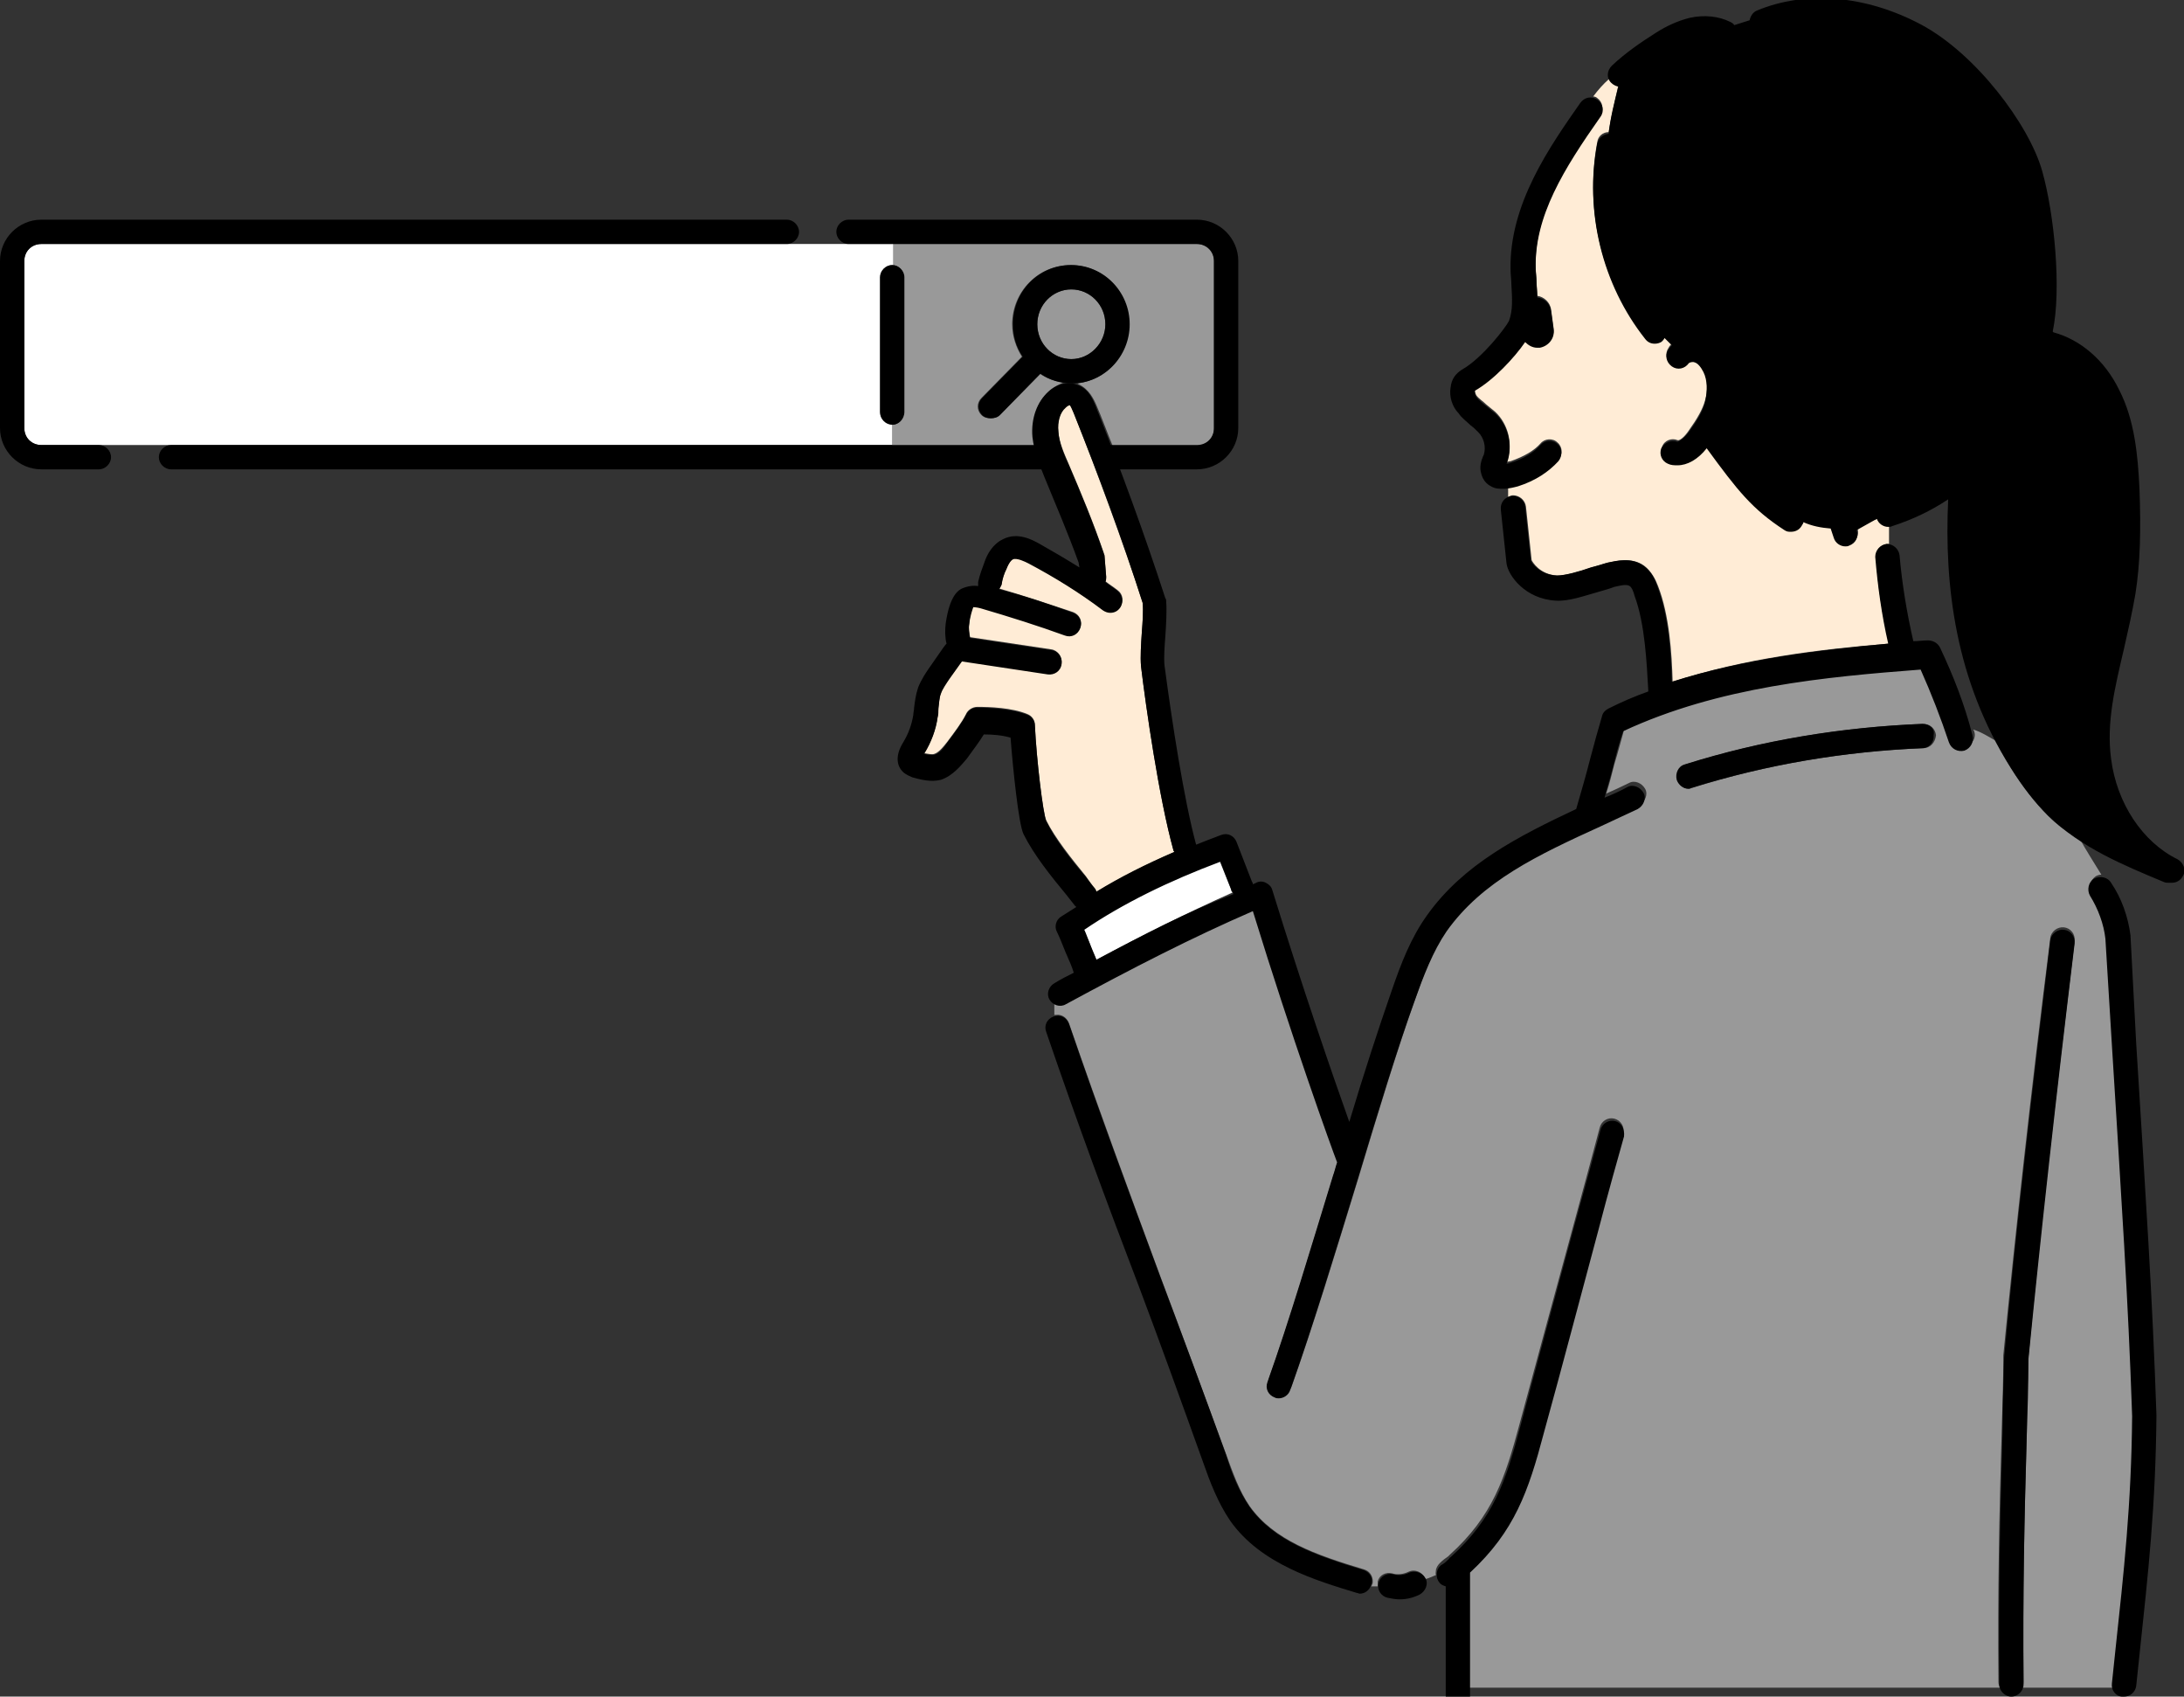 <?xml version="1.0" encoding="utf-8"?>
<!-- Generator: Adobe Illustrator 27.0.1, SVG Export Plug-In . SVG Version: 6.00 Build 0)  -->
<svg version="1.1" id="レイヤー_1" xmlns="http://www.w3.org/2000/svg" xmlns:xlink="http://www.w3.org/1999/xlink" x="0px"
	 y="0px" width="269.5px" height="209.3px" viewBox="0 0 269.5 209.3" style="enable-background:new 0 0 269.5 209.3;"
	 xml:space="preserve">
<rect x="0" y="0" width="269.5" height="209.3" fill="#333333" stroke="none"/>
<style type="text/css">
	.st0{fill:#999999;}
	.st1{fill:#FFFFFF;}
	.st2{fill:#FFECD6;}
</style>
<g>
	<g>
		<path class="st0" d="M147.7,30.1h-37.6c0,0.9,0,1.7,0,2.6c0.8,0,1.4,0.7,1.4,1.5v16.7c0,0.8-0.6,1.5-1.4,1.5c0,0.9,0,1.7,0,2.6
			h17.7c-0.1-0.4-0.2-0.8-0.2-1.3c-0.2-2.3,0.5-4.3,2-5.6c0.5-0.4,1.1-0.7,1.6-0.9c-1.1-0.2-2-0.5-2.9-1.1l-5,5.1
			c-0.3,0.3-0.7,0.4-1.1,0.4c-0.4,0-0.8-0.1-1.1-0.4c-0.6-0.6-0.6-1.5,0-2.1l5-5.1c-0.7-1.1-1.2-2.5-1.2-4c0-4,3.2-7.3,7.2-7.3
			c4,0,7.2,3.3,7.2,7.3c0,3.8-2.8,6.9-6.4,7.3c0.1,0,0.1,0,0.2,0.1c1.3,0.6,1.9,1.9,2.2,2.6c0.7,1.6,1.3,3.3,2,5h10.4
			c1.2,0,2.1-0.9,2.1-2.1V32.2C149.8,31,148.8,30.1,147.7,30.1z"/>
		<path class="st1" d="M110.1,52.3c-0.8,0-1.5-0.7-1.5-1.5V34.2c0-0.8,0.7-1.5,1.5-1.5c0,0,0,0,0.1,0c0-0.9,0-1.7,0-2.6H5.1
			C3.9,30.1,3,31,3,32.2v20.6c0,1.2,0.9,2.1,2.1,2.1h105C110.1,54.1,110.1,53.2,110.1,52.3C110.1,52.3,110.1,52.3,110.1,52.3z"/>
		<path class="st0" d="M132.2,35.7c-2.3,0-4.2,1.9-4.2,4.3c0,2.4,1.9,4.3,4.2,4.3s4.2-1.9,4.2-4.3C136.4,37.6,134.5,35.7,132.2,35.7
			z"/>
		<g>
			<path d="M147.7,27.1h-43c-0.8,0-1.5,0.7-1.5,1.5s0.7,1.5,1.5,1.5h43c1.2,0,2.1,0.9,2.1,2.1v20.6c0,1.2-0.9,2.1-2.1,2.1h-11.2
				c-0.8,0-1.5,0.7-1.5,1.5c0,0.8,0.7,1.5,1.5,1.5h11.2c2.8,0,5.1-2.3,5.1-5.1V32.2C152.8,29.4,150.5,27.1,147.7,27.1z"/>
			<path d="M12.2,54.9H5.1C3.9,54.9,3,54,3,52.8V32.2c0-1.2,0.9-2.1,2.1-2.1h92c0.8,0,1.5-0.7,1.5-1.5s-0.7-1.5-1.5-1.5h-92
				c-2.8,0-5.1,2.3-5.1,5.1v20.6c0,2.8,2.3,5.1,5.1,5.1h7.1c0.8,0,1.5-0.7,1.5-1.5C13.7,55.6,13,54.9,12.2,54.9z"/>
			<path d="M129.5,54.9H21.1c-0.8,0-1.5,0.7-1.5,1.5c0,0.8,0.7,1.5,1.5,1.5h108.4c0.8,0,1.5-0.7,1.5-1.5
				C131,55.6,130.4,54.9,129.5,54.9z"/>
			<path d="M111.6,50.8V34.2c0-0.8-0.7-1.5-1.5-1.5s-1.5,0.7-1.5,1.5v16.7c0,0.8,0.7,1.5,1.5,1.5S111.6,51.7,111.6,50.8z"/>
			<path d="M139.4,40c0-4-3.2-7.3-7.2-7.3S125,35.9,125,40c0,1.5,0.4,2.8,1.2,4l-5,5.1c-0.6,0.6-0.6,1.5,0,2.1
				c0.3,0.3,0.7,0.4,1.1,0.4c0.4,0,0.8-0.1,1.1-0.4l5-5.1c1.1,0.8,2.5,1.2,3.9,1.2C136.2,47.3,139.4,44,139.4,40z M132.2,44.3
				c-2.3,0-4.2-1.9-4.2-4.3c0-2.4,1.9-4.3,4.2-4.3c2.3,0,4.2,1.9,4.2,4.3C136.4,42.3,134.5,44.3,132.2,44.3z"/>
		</g>
	</g>
	<path class="st2" d="M135.1,109.6c0.1,0.1,0.2,0.3,0.2,0.4c2.9-1.7,6.2-3.4,9.6-4.9c0-0.1-0.1-0.1-0.1-0.2
		c-1.8-6.5-3.4-17.7-4-22.7c-0.1-1.2,0-2.7,0.1-4.2c0.1-1.3,0.2-2.7,0.1-3.7c-2.6-7.9-5.5-15.7-8.5-23.4c-0.3-0.7-0.5-0.9-0.5-1
		c0,0-0.2,0.1-0.5,0.3c-0.7,0.6-1.1,1.8-0.9,3c0.1,1.4,0.7,2.7,1.3,4.1c1.5,3.5,3,7.1,4.3,10.9c0,0.1,0.1,0.2,0.1,0.4l0.2,2.5
		c0,0.2,0,0.4-0.1,0.6c0.5,0.4,1,0.7,1.5,1.1c0.7,0.5,0.8,1.4,0.3,2.1c-0.3,0.4-0.7,0.6-1.2,0.6c-0.3,0-0.6-0.1-0.9-0.3
		c-2.9-2.1-6-4.1-9.2-5.8c-0.4-0.2-1.4-0.8-1.9-0.5c-0.1,0.1-0.4,0.3-0.8,1.2c-0.3,0.6-0.5,1.3-0.6,1.9c0,0.2-0.1,0.4-0.3,0.6
		c3.1,0.9,6.1,1.9,9.1,2.9c0.8,0.3,1.2,1.1,0.9,1.9c-0.3,0.8-1.1,1.2-1.9,0.9c-3.3-1.2-6.8-2.3-10.2-3.3c-0.2-0.1-0.8-0.2-1.1-0.2
		c-0.2,0.3-0.4,1-0.5,2.1c-0.1,0.6,0,1.1,0.1,1.7l10,1.5c0.8,0.1,1.4,0.9,1.3,1.7c-0.1,0.8-0.9,1.4-1.7,1.3l-10.6-1.6l-1.5,2.1
		c-0.5,0.6-0.9,1.2-1.1,1.9c-0.2,0.5-0.2,1.1-0.3,1.8c0,0.4-0.1,0.7-0.1,1.1c-0.2,1.6-0.8,3.1-1.6,4.4c0,0,0,0.1-0.1,0.1
		c0.5,0.1,1,0.2,1.3,0.1c0.6-0.2,1.2-1,1.6-1.5c0.9-1.2,1.8-2.4,2.3-3.4c0.2-0.5,0.8-0.9,1.4-0.9c1.5,0,4.3,0.1,6.2,0.9
		c0.5,0.2,0.9,0.7,0.9,1.3c0.2,4.3,1,10.9,1.4,11.8c1.1,2.2,3.1,4.7,4.9,6.9C134.4,108.7,134.8,109.2,135.1,109.6z"/>
	<path class="st1" d="M150.5,106.2c-6.4,2.4-12,5.3-16.8,8.4c0.2,0.5,0.4,1,0.7,1.6c0.3,0.8,0.7,1.6,0.9,2.2
		c5.8-3.1,11.2-5.8,16.8-8.3c-0.1-0.1-0.2-0.2-0.2-0.4L150.5,106.2z"/>
	<path class="st0" d="M252.8,100.7c-1.6-1.6-3.1-3.5-4.6-5.9c-0.7-1.1-1.3-2.3-1.9-3.4c-0.9-0.5-1.8-1.1-2.8-1.4
		c0,0.1,0.1,0.1,0.1,0.2c0.3,0.8-0.2,1.6-1,1.9c-0.8,0.3-1.6-0.2-1.9-1c-1-3.1-2.2-6.1-3.5-9c-11.7,1-24.8,2.2-36.7,7.6
		c-0.4,1.4-0.8,3-1.3,4.6c-0.3,1.2-0.6,2.4-1,3.6c0.9-0.4,1.8-0.8,2.8-1.3c0.7-0.4,1.6,0,2,0.7c0.4,0.7,0,1.6-0.7,2
		c-1.5,0.7-3.1,1.4-4.5,2.1c-7.9,3.7-14.7,6.8-19.1,13c-1.8,2.5-2.9,5.4-4,8.7c-2.2,6.1-4.6,14-7.1,22.3c-2.7,8.8-5.5,18-8.2,25.6
		c-0.2,0.6-0.8,1-1.4,1c-0.2,0-0.3,0-0.5-0.1c-0.8-0.3-1.2-1.1-0.9-1.9c2.7-7.5,5.4-16.7,8.1-25.5c0.2-0.5,0.3-1.1,0.5-1.6
		c-0.6-1.8-5.6-15.4-10.4-31c-7.6,3.3-14.8,7-23.1,11.5c-0.4,0.2-0.9,0.2-1.3,0.1c-0.1,0-0.2-0.1-0.3-0.2c0,0.6,0,1.2,0,1.9
		c0.1,0,0.1,0,0.2,0c0.7-0.1,1.3,0.3,1.6,1c3.9,11.3,7.5,21,11.3,31.3c2.6,6.9,5.2,14.1,8.1,21.9c0.8,2.2,1.6,4.5,2.9,6.4
		c3,4.2,8.1,6,14.1,7.8c0.7,0.2,1.1,0.8,1.1,1.5c0,0.1,0,0.3-0.1,0.4c0,0.1-0.1,0.2-0.1,0.2c0.3,0,0.6,0,0.8,0c0-0.2,0-0.4,0-0.5
		c0,0,0,0,0-0.1c0.2-0.8,1-1.2,1.8-1c0.6,0.2,1.4,0.1,2-0.2c0.6-0.3,1.3-0.1,1.7,0.3c0.1,0.1,0.2,0.2,0.3,0.4c0,0.1,0.1,0.1,0.1,0.2
		c0.4-0.1,0.8-0.3,1.3-0.5c-0.1-0.2,0-0.5,0-0.7c0.1-0.3,0.2-0.5,0.5-0.8c0.3-0.3,0.7-0.6,1-0.8c0.1-0.1,0.1-0.1,0.2-0.2
		c5.3-4.8,6.8-9.4,8.6-16.1c2.2-8.2,4.7-17.3,6.7-24.7c1.4-5.1,2.5-9.3,3.2-11.9c0.2-0.8,1-1.3,1.8-1.1c0.8,0.2,1.3,1,1.1,1.8
		c-0.7,2.6-1.9,6.8-3.2,11.9c-2,7.4-4.4,16.5-6.7,24.7c-2,7.1-3.6,12.1-9.1,17.2l0,14.6h65.5c-0.1-0.2-0.2-0.4-0.2-0.7
		c-0.1-11.4,0.1-20.5,0.4-30.9c0.1-3,0.2-6.1,0.2-9.3c0,0,0-0.1,0-0.1c1.5-15.2,3.4-32.5,5.8-51.5c0.1-0.8,0.9-1.4,1.7-1.3
		c0.8,0.1,1.4,0.8,1.3,1.7c-2.3,18.9-4.3,36.2-5.7,51.3c-0.1,3.2-0.2,6.3-0.2,9.3c-0.3,10.5-0.5,19.5-0.4,30.8
		c0,0.3-0.1,0.5-0.2,0.7h11.5c-0.1-0.2-0.2-0.5-0.2-0.8l0.4-3.8c1.1-10.2,2-18.3,2.1-29.2c-0.5-14.7-1.3-26.4-2.5-45.7l-0.8-13.2
		c-0.3-1.9-0.9-3.7-1.9-5.3c-0.4-0.7-0.2-1.6,0.5-2.1c0.2-0.1,0.4-0.2,0.7-0.2c-0.9-1.5-1.9-3-2.7-4.5
		C255.1,102.7,253.9,101.8,252.8,100.7z M237.3,92.3c-9.7,0.4-19.3,2-28.5,4.9c-0.1,0-0.3,0.1-0.4,0.1c-0.6,0-1.2-0.4-1.4-1.1
		c-0.2-0.8,0.2-1.6,1-1.9c9.5-3,19.4-4.6,29.3-5c0.9,0,1.5,0.6,1.6,1.4C238.8,91.6,238.2,92.3,237.3,92.3z"/>
	<path class="st2" d="M188.3,62.5l0.7,6.6c0.1,0.2,1,1.8,3.2,1.9c1,0,2.8-0.5,4.2-1c0.8-0.2,1.5-0.5,2.1-0.6c1-0.2,2.9-0.7,4.4,0.4
		c0.9,0.7,1.4,1.7,1.7,2.5c1.4,3.6,1.7,8.3,1.8,11.8c8.9-2.9,18.1-4,26.7-4.7c-0.8-3.5-1.4-7.1-1.6-10.7c-0.1-0.8,0.6-1.5,1.4-1.6
		c0.1,0,0.1,0,0.2,0c0-0.7,0-1.4,0-2.2c0,0,0,0,0,0c-0.6,0-1.1-0.4-1.4-0.9c-0.9,0.3-1.8,0.6-2.7,0.7l0.2,0.5
		c0.3,0.8-0.2,1.6-0.9,1.9c-0.2,0.1-0.3,0.1-0.5,0.1c-0.6,0-1.2-0.4-1.4-1l-0.4-1.2c-1.1-0.1-2.2-0.3-3.4-0.8c0,0.2-0.1,0.4-0.2,0.5
		c-0.3,0.4-0.8,0.7-1.3,0.7c-0.3,0-0.6-0.1-0.8-0.2c-4-2.6-5.8-4.9-9.6-10.1c-1.1,1.4-2.4,2.1-3.6,2.1c-0.4,0-0.8-0.1-1.2-0.2
		c-0.8-0.3-1.1-1.2-0.8-1.9c0.3-0.8,1.2-1.1,1.9-0.8c0.2,0.1,0.8-0.3,1.4-1.2c1-1.4,1.7-2.6,2-3.7c0.4-1.3,0.3-2.7-0.2-3.7
		c-0.3-0.6-0.7-1-1.1-1.2c-0.3-0.1-0.6,0-0.7,0.1c-0.5,0.7-1.4,0.9-2.1,0.4c-0.7-0.5-0.9-1.4-0.4-2.1c0.1-0.2,0.2-0.3,0.4-0.5
		c-0.3-0.3-0.6-0.6-0.9-0.9c-0.1,0.1-0.2,0.3-0.3,0.4c-0.3,0.2-0.6,0.3-0.9,0.3c-0.4,0-0.9-0.2-1.2-0.6c-5.3-6.7-7.5-15.6-5.9-24.1
		c0.1-0.7,0.7-1.2,1.4-1.2c0.3-1.9,0.8-3.9,1.2-5.8c-0.3-0.1-0.6-0.2-0.9-0.5c-0.1-0.1-0.1-0.2-0.2-0.3c-0.8,0.7-1.4,1.4-2,2.2
		c0.2,0,0.4,0.1,0.5,0.2c0.7,0.5,0.8,1.4,0.4,2.1c-4.5,6.4-8.2,12.2-8,18.8c0,0.5,0.1,1.1,0.1,1.6c0,0.6,0.1,1.2,0.1,1.9
		c0.8,0.1,1.6,0.8,1.7,1.7l0.3,2.2c0.2,1.1-0.6,2.1-1.7,2.3c-0.1,0-0.2,0-0.3,0c-0.6,0-1.1-0.3-1.5-0.7c-1.4,1.9-3.9,4.7-6.2,6
		c0,0.1,0,0.5,0.2,0.8c0.3,0.4,0.8,0.7,1.2,1.1c0.4,0.3,0.7,0.6,1.1,0.9c1.6,1.5,2.2,3.9,1.5,6l-0.1,0.2c0.1,0,0.3-0.1,0.5-0.1
		c1.7-0.6,2.9-1.3,3.7-2.2c0.5-0.6,1.5-0.7,2.1-0.1c0.6,0.5,0.7,1.5,0.1,2.1c-1.2,1.3-2.8,2.4-5,3.1c-0.3,0.1-0.7,0.2-1.2,0.3
		c0,0.4,0,0.8,0,1.2c0.2-0.1,0.4-0.2,0.6-0.2C187.5,61.1,188.2,61.7,188.3,62.5z"/>
	<g>
		<path d="M181.5,52.5c0.3,0.2,0.6,0.5,0.9,0.8c0.7,0.7,1,1.8,0.7,2.8l-0.1,0.2c-0.2,0.5-0.5,1.3-0.2,2.2c0.2,0.7,0.6,1.2,1.2,1.5
			c0.5,0.3,1,0.3,1.5,0.3c0.7,0,1.4-0.2,1.8-0.3c2.2-0.7,3.8-1.8,5-3.1c0.5-0.6,0.5-1.6-0.1-2.1c-0.6-0.6-1.6-0.5-2.1,0.1
			c-0.8,0.9-2.1,1.7-3.7,2.2c-0.2,0.1-0.4,0.1-0.5,0.1L186,57c0.7-2.1,0.1-4.5-1.5-6c-0.4-0.3-0.7-0.6-1.1-0.9
			c-0.5-0.4-0.9-0.7-1.2-1.1c-0.2-0.3-0.3-0.7-0.2-0.8c2.3-1.3,4.9-4.1,6.2-6c0.4,0.4,0.9,0.7,1.5,0.7c0.1,0,0.2,0,0.3,0
			c1.1-0.2,1.9-1.2,1.7-2.3l-0.3-2.2c-0.1-0.9-0.8-1.6-1.7-1.7c0-0.6-0.1-1.3-0.1-1.9c0-0.5-0.1-1.1-0.1-1.6
			c-0.2-6.5,3.5-12.4,8-18.8c0.5-0.7,0.3-1.6-0.4-2.1c-0.7-0.5-1.6-0.3-2.1,0.4c-3.7,5.3-8.8,12.5-8.6,20.6c0,0.6,0.1,1.2,0.1,1.8
			c0.1,1.7,0.2,3.2-0.3,4.5c-0.4,0.8-3.3,4.6-5.8,6c-0.8,0.5-1.3,1.2-1.4,2.2c-0.2,1.1,0.2,2.4,1,3.2C180.4,51.6,181,52,181.5,52.5z
			"/>
		<path d="M231.6,64c0.2,0.6,0.8,1,1.4,1c0.2,0,0.3,0,0.5-0.1c2.5-0.8,4.8-1.9,6.9-3.3c-0.5,10.7,0.9,22.3,7.7,33.1
			c1.5,2.4,3,4.3,4.6,5.9c4.1,4,9.5,6.2,14.3,8.2c0.2,0.1,0.4,0.1,0.6,0.1c0.1,0,0.1,0,0.2,0c0.1,0,0.1,0,0.2,0
			c0.6,0,1.1-0.3,1.4-0.9c0.4-0.7,0-1.6-0.7-2c-4.3-2.1-7.5-6.9-8.2-12.4c-0.6-4.5,0.5-8.9,1.6-13.6c0.5-2.2,1-4.4,1.4-6.7
			c0.6-3.8,0.7-7.9,0.5-13.1c-0.2-4.1-0.6-8.4-2.5-12.1c-1.8-3.7-4.8-6.2-8.1-7.1c0,0-0.1-0.1-0.1-0.1c0,0,0,0,0,0
			c1.1-5.2,0.2-14.5-1.3-19.8c-1.6-5.7-8.2-14.5-15-18.1c-6.8-3.6-14.2-4.2-20.2-1.7c-0.5,0.2-0.8,0.7-0.9,1.2c0,0,0,0,0,0
			c-0.6,0.2-1.3,0.4-1.9,0.6c0,0,0,0,0,0c-0.1-0.2-0.3-0.3-0.5-0.4c-1.4-0.7-3.2-0.9-5-0.5c-1.6,0.4-3,1.1-4.1,1.8
			c-1.9,1.2-3.8,2.5-5.5,4.1c-0.6,0.6-0.7,1.5-0.1,2.1c0.3,0.3,0.7,0.5,1.1,0.5c0,0,0,0,0,0c-0.1,0-0.2,0-0.2,0
			c-0.5,1.9-1,3.9-1.2,5.8c0,0,0,0,0,0c-0.7,0.1-1.2,0.5-1.4,1.2c-1.6,8.4,0.6,17.4,5.9,24.1c0.3,0.4,0.7,0.6,1.2,0.6
			c0.3,0,0.7-0.1,0.9-0.3c0.1-0.1,0.2-0.2,0.3-0.4c0,0,0,0,0,0c0.3,0.3,0.6,0.6,0.9,0.9c-0.1,0.1-0.3,0.3-0.4,0.5
			c-0.5,0.7-0.3,1.6,0.4,2.1c0.7,0.5,1.6,0.3,2.1-0.4c0.1-0.1,0.5-0.2,0.7-0.1c0.4,0.1,0.8,0.6,1.1,1.2c0.5,1,0.5,2.3,0.2,3.7
			c-0.3,1.2-1,2.3-2,3.7c-0.7,0.9-1.3,1.2-1.4,1.2c-0.8-0.3-1.6,0.1-2,0.8c-0.3,0.8,0.1,1.6,0.8,1.9c0.4,0.2,0.8,0.2,1.2,0.2
			c1.2,0,2.5-0.7,3.6-2.1c3.8,5.2,5.6,7.5,9.6,10.1c0.3,0.2,0.5,0.2,0.8,0.2c0.5,0,1-0.2,1.3-0.7c0.1-0.2,0.2-0.3,0.2-0.5
			c0,0,0,0,0,0c1.1,0.5,2.2,0.7,3.4,0.8l0.4,1.2c0.2,0.6,0.8,1,1.4,1c0.2,0,0.3,0,0.5-0.1c0.8-0.3,1.2-1.1,0.9-1.9"/>
		<path d="M239.4,79.9c-0.3-0.6-0.9-0.9-1.5-0.9c-0.6,0-1.2,0.1-1.8,0.1c-0.8-3.5-1.4-7.1-1.7-10.6c-0.1-0.8-0.8-1.4-1.6-1.4
			c-0.8,0.1-1.4,0.8-1.4,1.6c0.3,3.6,0.8,7.2,1.6,10.7c-8.6,0.8-17.8,1.9-26.7,4.7c-0.1-3.6-0.4-8.2-1.8-11.8
			c-0.3-0.9-0.8-1.9-1.7-2.5c-1.5-1.1-3.4-0.6-4.4-0.4c-0.6,0.2-1.3,0.4-2.1,0.6c-1.4,0.5-3.2,1-4.2,1c-2.2-0.1-3.2-1.7-3.2-1.9
			l-0.7-6.6c-0.1-0.8-0.8-1.4-1.7-1.3c-0.8,0.1-1.4,0.8-1.3,1.7l0.7,6.6c0.2,1.5,2.3,4.4,6.1,4.6c1.6,0.1,3.5-0.6,5.3-1.1
			c0.7-0.2,1.4-0.4,1.9-0.6c0.5-0.1,1.5-0.4,1.9-0.1c0.3,0.2,0.5,0.8,0.6,1.2c1.3,3.5,1.5,8.3,1.7,11.8c-1.7,0.6-3.3,1.3-4.9,2.1
			c-0.4,0.2-0.7,0.5-0.8,0.9c-0.5,1.7-1,3.5-1.5,5.4c-0.5,2-1.1,4-1.7,6.1c-7.2,3.4-13.9,6.8-18.4,13.1c-2,2.8-3.2,5.9-4.4,9.4
			c-1.6,4.6-3.4,10.1-5.2,16.1c-2-5.6-5.8-16.6-9.5-28.6c-0.1-0.4-0.4-0.7-0.8-0.9c-0.4-0.2-0.8-0.2-1.2,0c-0.1,0.1-0.3,0.1-0.4,0.2
			c0-0.1,0-0.2-0.1-0.3l-1.9-4.9c-0.3-0.8-1.1-1.2-1.9-0.9c-1.1,0.4-2.1,0.8-3.1,1.2c-1.5-5.5-3-15.3-3.9-22.1
			c-0.1-0.9,0-2.3,0.1-3.6c0.1-1.5,0.2-3.1,0.1-4.4c0-0.1,0-0.2-0.1-0.3c-2.6-8-5.5-15.9-8.6-23.7c-0.3-0.7-0.8-2.1-2.2-2.6
			c-1.1-0.5-2.5-0.2-3.6,0.8c-1.4,1.2-2.2,3.3-2,5.6c0.2,1.8,0.9,3.5,1.5,5c1.4,3.4,2.9,6.9,4.2,10.5l0.1,0.6c-1.6-1-3.3-2-4.9-2.9
			c-0.9-0.5-2.7-1.5-4.5-0.6c-1.3,0.6-2,1.9-2.3,2.8c-0.3,0.8-0.6,1.6-0.8,2.5c0,0.2,0,0.4,0,0.5c-0.6-0.1-1.3,0-2,0.3
			c-0.4,0.2-1.5,0.8-2,4.3c-0.1,0.8-0.1,1.7,0.1,2.5c-0.2,0.2-0.3,0.4-0.4,0.5l-1.6,2.3c-0.5,0.7-1.1,1.6-1.5,2.6
			c-0.3,0.9-0.4,1.7-0.5,2.5c0,0.3-0.1,0.6-0.1,0.9c-0.2,1.2-0.6,2.3-1.2,3.3c-1.2,1.9-0.7,3.1-0.1,3.7c0.4,0.4,1,0.6,1.2,0.7
			c1.1,0.3,2.3,0.6,3.5,0.3c1.5-0.5,2.5-1.8,3.2-2.6c0.7-1,1.5-2,2.1-3c1.1,0,2.3,0.1,3.3,0.4c0.3,3.9,1,10.7,1.6,11.9
			c1.3,2.6,3.4,5.2,5.3,7.5c0.4,0.5,0.7,0.9,1.1,1.4c0,0,0.1,0,0.1,0.1c-0.6,0.4-1.3,0.8-1.9,1.2c-0.6,0.4-0.8,1.2-0.5,1.8
			c0.3,0.6,0.7,1.6,1.1,2.6c0.4,0.9,0.8,1.8,1,2.5c-0.8,0.4-1.6,0.8-2.4,1.3c-0.7,0.4-1,1.3-0.6,2c0.4,0.7,1.3,1,2,0.6
			c8.3-4.5,15.5-8.2,23.1-11.5c4.8,15.6,9.7,29.2,10.4,31c-0.2,0.5-0.3,1.1-0.5,1.6c-2.7,8.8-5.4,17.9-8.1,25.5
			c-0.3,0.8,0.1,1.6,0.9,1.9c0.2,0.1,0.3,0.1,0.5,0.1c0.6,0,1.2-0.4,1.4-1c2.7-7.6,5.5-16.8,8.2-25.6c2.5-8.3,4.9-16.2,7.1-22.3
			c1.2-3.3,2.3-6.2,4-8.7c4.4-6.2,11.2-9.4,19.1-13c1.5-0.7,3-1.4,4.5-2.1c0.7-0.4,1.1-1.3,0.7-2c-0.4-0.7-1.3-1.1-2-0.7
			c-0.9,0.5-1.8,0.9-2.8,1.3c0.3-1.2,0.7-2.4,1-3.6c0.4-1.6,0.8-3.2,1.3-4.6c11.8-5.5,25-6.7,36.7-7.6c1.3,2.9,2.5,6,3.5,9
			c0.3,0.8,1.1,1.2,1.9,1c0.8-0.3,1.2-1.1,1-1.9C242.4,86.8,241,83.3,239.4,79.9z M129.1,101.3c-0.4-0.9-1.2-7.6-1.4-11.8
			c0-0.6-0.4-1.1-0.9-1.3c-2-0.8-5-0.9-6.2-0.9c-0.6,0-1.1,0.3-1.4,0.9c-0.5,1-1.4,2.2-2.3,3.4c-0.4,0.6-1,1.4-1.6,1.5
			c-0.3,0.1-0.8,0-1.3-0.1c0,0,0-0.1,0.1-0.1c0.8-1.3,1.4-2.9,1.6-4.4c0.1-0.3,0.1-0.7,0.1-1.1c0.1-0.7,0.1-1.3,0.3-1.8
			c0.2-0.6,0.7-1.3,1.1-1.9l1.5-2.1l10.6,1.6c0.8,0.1,1.6-0.4,1.7-1.3c0.1-0.8-0.4-1.6-1.3-1.7l-10-1.5c-0.1-0.6-0.2-1.1-0.1-1.7
			c0.1-1,0.4-1.8,0.5-2.1c0.3,0,0.8,0.1,1.1,0.2c3.4,1,6.9,2.1,10.2,3.3c0.8,0.3,1.6-0.1,1.9-0.9c0.3-0.8-0.1-1.6-0.9-1.9
			c-3-1.1-6-2.1-9.1-2.9c0.1-0.2,0.2-0.4,0.3-0.6c0.1-0.7,0.3-1.3,0.6-1.9c0.3-0.8,0.6-1.1,0.8-1.2c0.5-0.2,1.5,0.3,1.9,0.5
			c3.2,1.7,6.3,3.6,9.2,5.8c0.3,0.2,0.6,0.3,0.9,0.3c0.5,0,0.9-0.2,1.2-0.6c0.5-0.7,0.3-1.6-0.3-2.1c-0.5-0.4-1-0.7-1.5-1.1
			c0.1-0.2,0.1-0.4,0.1-0.6l-0.2-2.5c0-0.1,0-0.2-0.1-0.4c-1.3-3.8-2.8-7.4-4.3-10.9c-0.6-1.3-1.2-2.7-1.3-4.1
			c-0.1-1.3,0.2-2.4,0.9-3c0.2-0.2,0.4-0.3,0.5-0.3c0.1,0,0.2,0.3,0.5,1c3.1,7.7,6,15.5,8.5,23.4c0.1,1,0,2.3-0.1,3.6
			c-0.1,1.5-0.2,3-0.1,4.2c0.6,5,2.2,16.2,4,22.7c0,0.1,0.1,0.1,0.1,0.2c-3.5,1.5-6.7,3.1-9.6,4.9c-0.1-0.1-0.1-0.3-0.2-0.4
			c-0.4-0.4-0.7-0.9-1.1-1.4C132.2,106.1,130.2,103.6,129.1,101.3z M135.3,118.4c-0.3-0.6-0.6-1.4-0.9-2.2c-0.2-0.5-0.4-1.1-0.6-1.5
			c4.7-3.2,10.4-6,16.8-8.4l1.4,3.6c0.1,0.1,0.1,0.2,0.2,0.4C146.5,112.5,141.1,115.3,135.3,118.4z"/>
		<path d="M237.2,89.3c-9.9,0.4-19.8,2-29.3,5c-0.8,0.2-1.2,1.1-1,1.9c0.2,0.6,0.8,1.1,1.4,1.1c0.1,0,0.3,0,0.4-0.1
			c9.3-2.9,18.9-4.5,28.5-4.9c0.8,0,1.5-0.7,1.4-1.6C238.8,89.9,238.1,89.3,237.2,89.3z"/>
		<path d="M168.3,193.7c-5.9-1.8-11.1-3.6-14.1-7.8c-1.3-1.9-2.2-4.1-2.9-6.4c-2.8-7.8-5.5-15-8.1-21.9
			c-3.8-10.3-7.4-19.9-11.3-31.3c-0.3-0.8-1.1-1.2-1.9-0.9c-0.8,0.3-1.2,1.1-0.9,1.9c3.9,11.4,7.5,21.1,11.4,31.3
			c2.6,6.9,5.2,14.1,8,21.9c0.8,2.3,1.8,4.9,3.3,7.1c3.8,5.4,10.7,7.4,15.6,8.9c0.1,0,0.3,0.1,0.4,0.1c0.6,0,1.2-0.4,1.4-1.1
			C169.5,194.8,169.1,194,168.3,193.7z"/>
		<path d="M173.9,194c-0.6,0.3-1.3,0.4-2,0.2c-0.8-0.2-1.6,0.3-1.8,1.1c-0.2,0.8,0.3,1.6,1.1,1.8c0.5,0.1,1,0.2,1.5,0.2
			c0.9,0,1.7-0.2,2.5-0.6c0.7-0.4,1.1-1.3,0.7-2C175.5,194,174.6,193.7,173.9,194z"/>
		<path d="M199.3,138.3c-0.8-0.2-1.6,0.3-1.8,1.1c-0.7,2.6-1.8,6.7-3.2,11.7c-2,7.4-4.5,16.6-6.7,24.9c-1.8,6.8-3.3,11.3-8.6,16.1
			c-0.1,0-0.1,0.1-0.2,0.2c-0.3,0.3-0.6,0.6-1,0.8c-0.6,0.5-0.7,1.5-0.2,2.1c0.2,0.3,0.5,0.4,0.8,0.5l0,13.6l3,0l0-15.3
			c5.5-5.1,7.2-10,9.1-17.2c2.3-8.3,4.7-17.5,6.7-24.9c1.3-5,2.5-9.2,3.2-11.7C200.5,139.3,200.1,138.5,199.3,138.3z"/>
		<path d="M254.7,114.7c-0.8-0.1-1.6,0.5-1.7,1.3c-2.3,19-4.3,36.3-5.7,51.5c0,0,0,0.1,0,0.1c-0.1,3.3-0.2,6.3-0.2,9.3
			c-0.3,10.5-0.5,19.5-0.4,30.9c0,0.8,0.7,1.5,1.5,1.5c0,0,0,0,0,0c0.8,0,1.5-0.7,1.5-1.5c-0.1-11.3,0.1-20.4,0.4-30.8
			c0.1-3,0.2-6,0.2-9.3c1.5-15.1,3.4-32.4,5.7-51.3C256.1,115.5,255.5,114.8,254.7,114.7z"/>
		<path d="M262.9,115.5c0,0,0-0.1,0-0.1c-0.3-2.3-1.1-4.6-2.4-6.5c-0.4-0.7-1.4-0.9-2.1-0.5c-0.7,0.4-0.9,1.4-0.5,2.1
			c1,1.6,1.7,3.5,1.9,5.3l0.8,13.1c1.2,19.4,2,31.1,2.5,45.8c-0.1,10.9-1,19-2.1,29.2l-0.4,3.8c-0.1,0.8,0.5,1.6,1.3,1.6
			c0.1,0,0.1,0,0.2,0c0.8,0,1.4-0.6,1.5-1.3l0.4-3.8c1.1-10.3,2-18.4,2.1-29.6c-0.5-14.8-1.3-26.5-2.5-45.9L262.9,115.5z"/>
	</g>
</g>
</svg>
